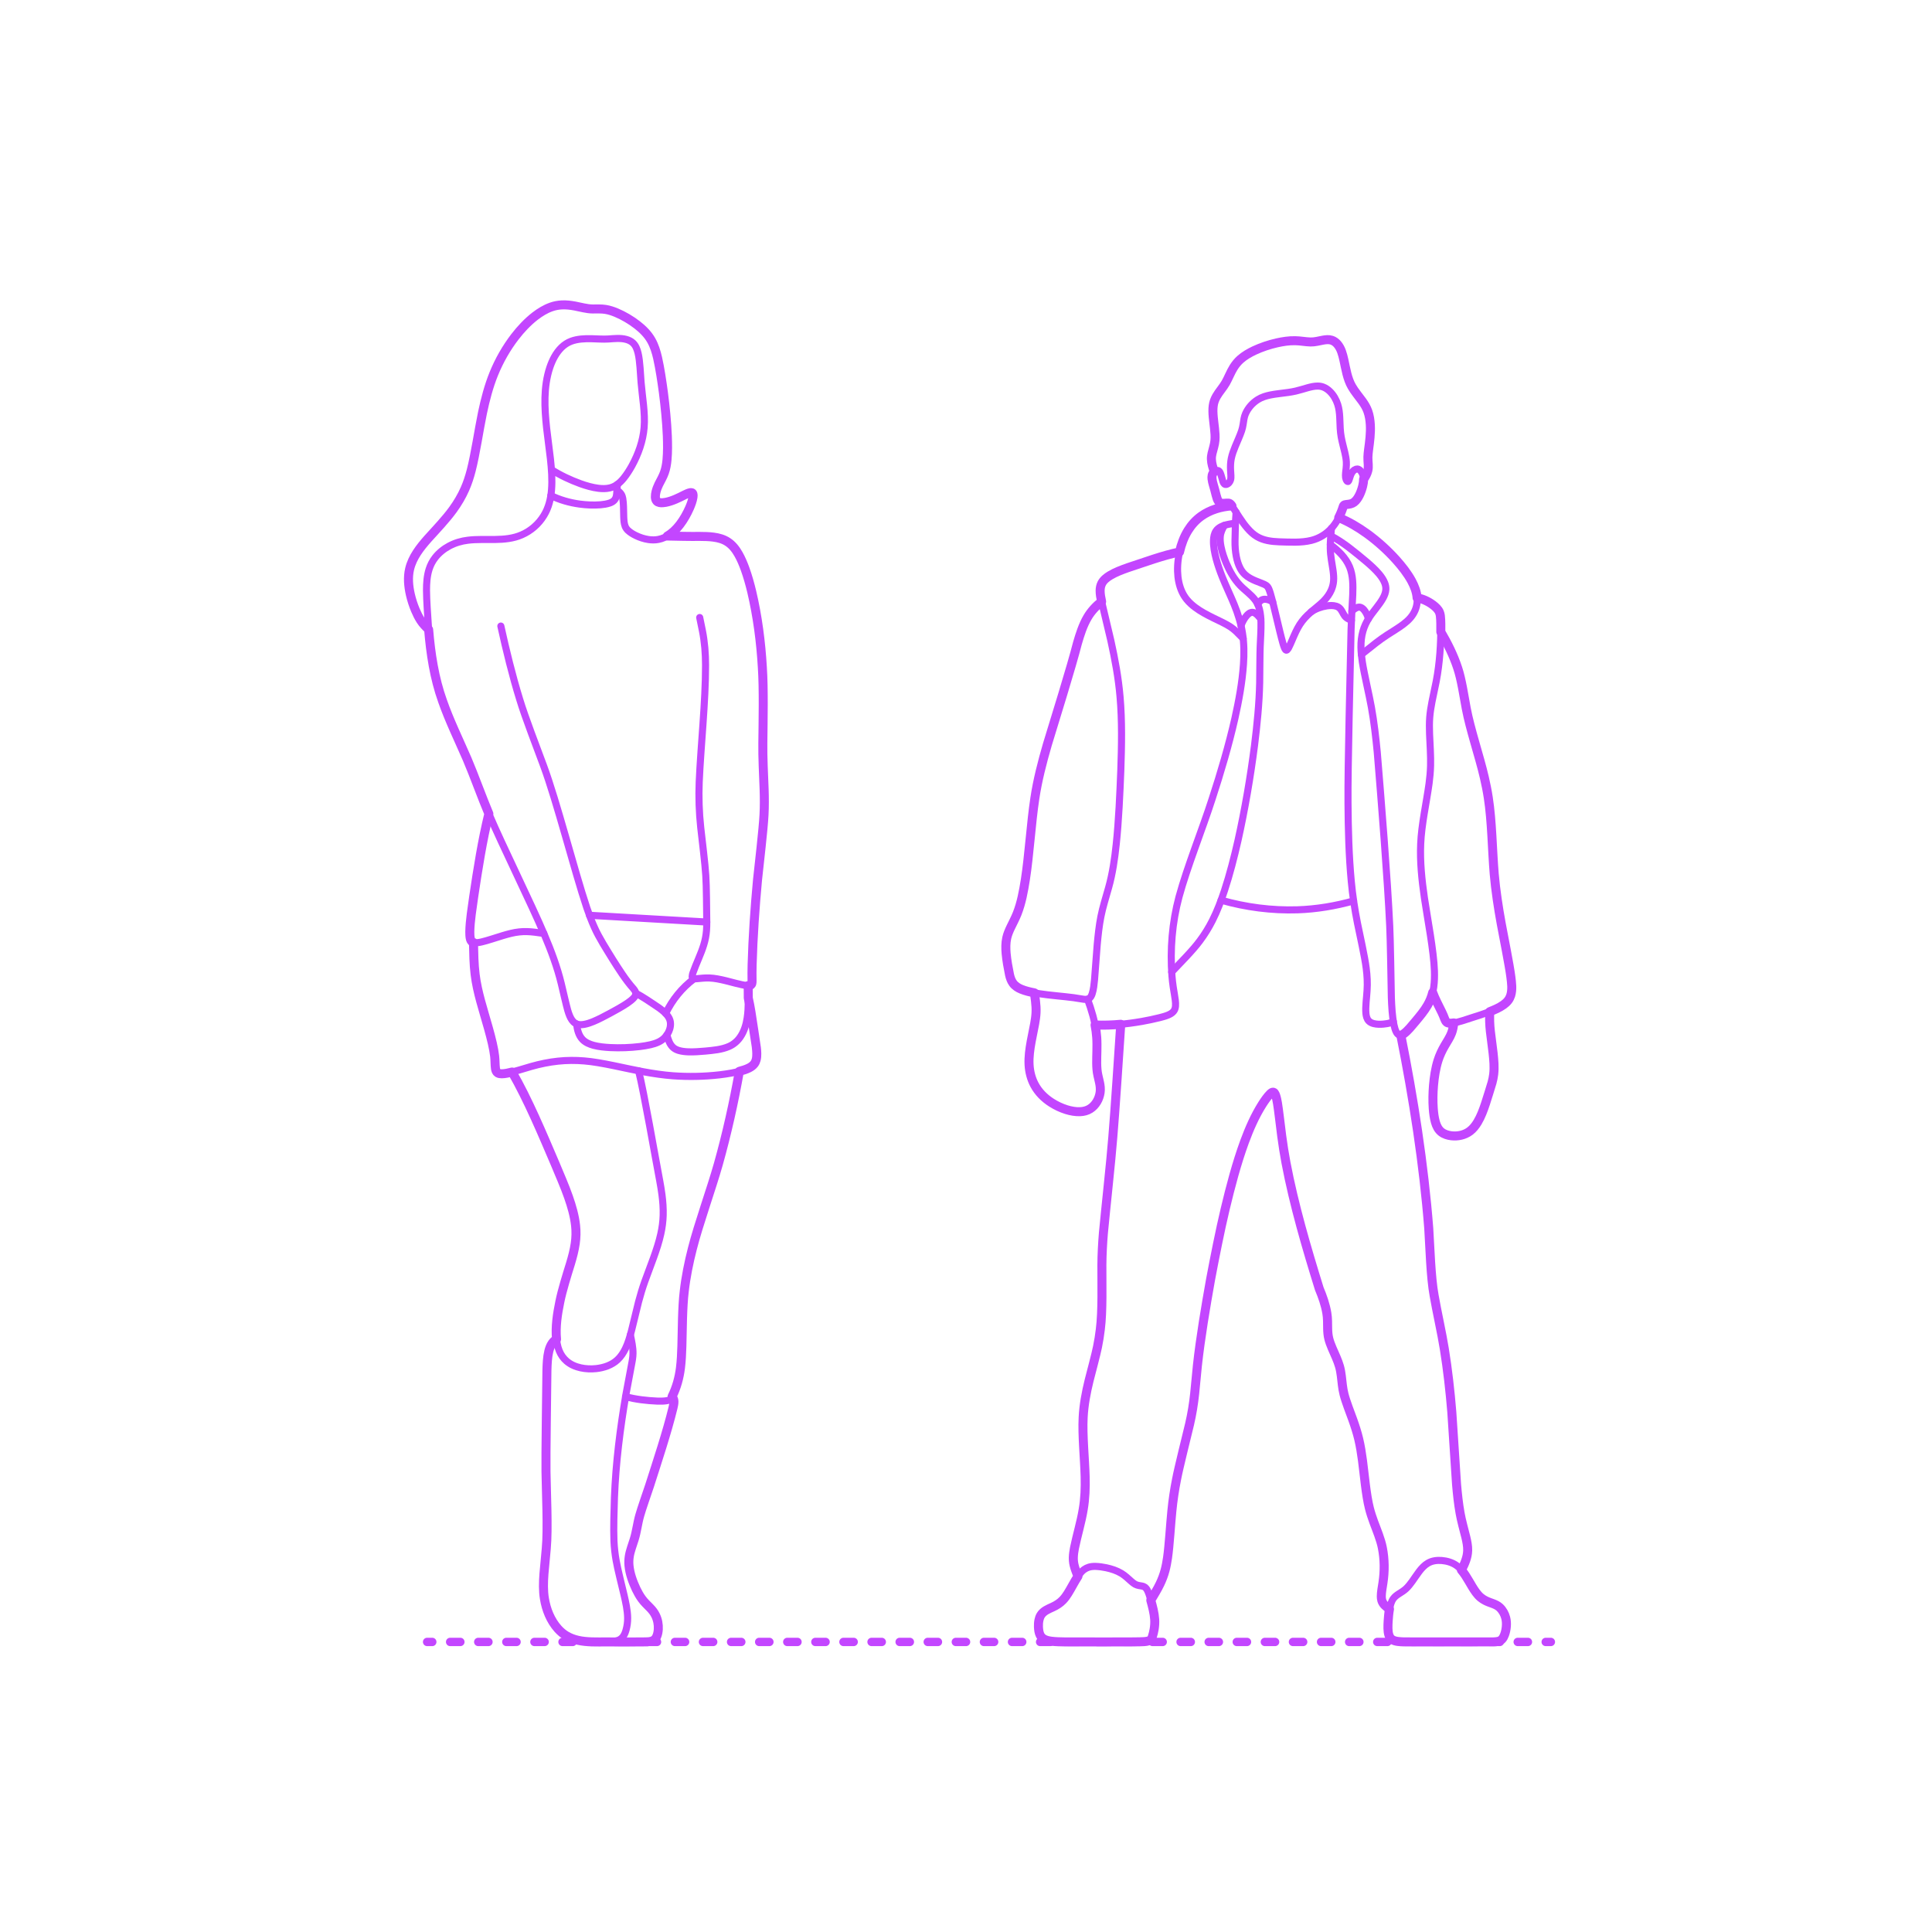 <?xml version="1.0" encoding="utf-8"?>
<!-- Generator: Adobe Illustrator 28.0.0, SVG Export Plug-In . SVG Version: 6.00 Build 0)  -->
<!DOCTYPE svg PUBLIC "-//W3C//DTD SVG 1.1//EN" "http://www.w3.org/Graphics/SVG/1.1/DTD/svg11.dtd">
<svg version="1.1" xmlns:x="http://ns.adobe.com/Extensibility/1.0/" xmlns:i="http://ns.adobe.com/AdobeIllustrator/10.0/" xmlns:graph="http://ns.adobe.com/Graphs/1.0/"
	 xmlns="http://www.w3.org/2000/svg" xmlns:xlink="http://www.w3.org/1999/xlink" x="0px" y="0px" width="750px" height="750px"
	 viewBox="0 0 750 750" enable-background="new 0 0 750 750" xml:space="preserve">
<g id="FILL-BACKGROUND">
	<rect fill="#FFFFFF" width="750" height="750"/>
</g>
<g id="_x32_D_x24_AG-DIAGRAM">
	<g id="POLYLINE_00000132804862163051755910000000495091157169043073_">
		<g>
			<g>
				
					<line fill="none" stroke="#C346FF" stroke-width="3.25" stroke-linecap="round" stroke-linejoin="round" x1="165.805" y1="637.398" x2="167.805" y2="637.398"/>
				
					<line fill="none" stroke="#C346FF" stroke-width="3.25" stroke-linecap="round" stroke-linejoin="round" stroke-dasharray="3.966,6.94" x1="174.745" y1="637.398" x2="596.571" y2="637.398"/>
				
					<line fill="none" stroke="#C346FF" stroke-width="3.25" stroke-linecap="round" stroke-linejoin="round" x1="600.041" y1="637.398" x2="602.041" y2="637.398"/>
			</g>
		</g>
	</g>
</g>
<g id="_x32_D_x24_AG-DETAILS">
	<g>
	</g>
</g>
<g id="_x32_D_x24_AG-PEOPLE">
	<g id="POLYLINE_00000000200129069854698070000000760894558321303446_">
		
			<path fill="none" stroke="#C346FF" stroke-width="2.75" stroke-linecap="round" stroke-linejoin="round" stroke-miterlimit="10" d="
			M194.43,243.038c2.065,9.415,4.476,19.286,7.324,28.492c2.08,6.911,6.683,18.731,9.219,25.623
			c5.24,14.091,12.009,40.9,16.827,55.256c0.855,2.512,1.84,5.148,2.935,7.565c1.779,4.055,4.793,8.702,7.122,12.499
			c2.423,3.815,4.924,7.829,7.931,11.216c1.193,1.423,1.525,2.298,0.156,3.774c-0.674,0.718-1.484,1.32-2.289,1.882
			c-2.133,1.464-4.662,2.817-6.939,4.056c-2.029,1.083-4.253,2.279-6.374,3.153c-1.163,0.475-2.372,0.905-3.614,1.118
			c-1.135,0.191-2.388,0.2-3.398-0.423c-1.042-0.641-1.687-1.746-2.165-2.841c-0.312-0.72-0.564-1.492-0.784-2.245
			c-0.447-1.464-2.098-8.687-2.494-10.3c-1.557-6.463-3.962-12.852-6.553-18.971c-5.012-11.888-16.32-34.673-21.371-46.583
			c-2.662-6.21-5.944-15.431-8.61-21.647c-4.532-10.419-9.898-21.019-12.333-32.173c-1.443-6.373-2.223-13.024-2.727-19.534
			c-0.269-4.147-0.706-9.744-0.727-13.887c0.005-2.708,0.182-5.471,1.001-8.068c0.513-1.641,1.321-3.198,2.384-4.551
			c1.457-1.866,3.349-3.379,5.432-4.493c2.238-1.2,4.719-1.938,7.237-2.24c6.911-0.86,14.396,0.798,20.956-2.111
			c3.525-1.541,6.556-4.192,8.55-7.483c1.839-2.978,2.696-6.452,2.971-9.916c0.328-3.991,0.01-8.067-0.418-12.041L212.2,166.21
			c-0.836-7.814-1.279-15.979,1.236-23.542c0.974-2.876,2.385-5.696,4.586-7.83c1.066-1.031,2.333-1.865,3.727-2.379
			c2.46-0.909,5.137-1.015,7.734-0.974c1.987,0.041,4.735,0.249,6.711,0.108c2.249-0.152,4.645-0.432,6.85,0.149
			c0.977,0.255,1.927,0.695,2.67,1.389c1.099,1.024,1.624,2.498,1.98,3.922c0.789,3.284,0.883,7.968,1.173,11.356
			c0.462,5.616,1.658,11.946,1.181,17.576c-0.423,5.205-2.234,10.24-4.72,14.804c-0.966,1.737-2.051,3.454-3.314,4.992
			c-0.729,0.878-1.544,1.702-2.484,2.355c-0.845,0.59-1.8,1.031-2.803,1.274c-1.448,0.352-2.966,0.317-4.437,0.141
			c-2.381-0.299-4.721-0.985-6.977-1.789c-3.913-1.426-7.741-3.218-11.256-5.458"/>
	</g>
	<g id="POLYLINE_00000159429806000439383620000006418536696282830010_">
		
			<path fill="none" stroke="#C346FF" stroke-width="2.75" stroke-linecap="round" stroke-linejoin="round" stroke-miterlimit="10" d="
			M213.84,192.373c3.506,1.704,7.315,2.784,11.172,3.31c2.681,0.356,5.42,0.491,8.118,0.27c1.207-0.111,2.434-0.285,3.581-0.686
			c0.617-0.219,1.222-0.525,1.681-1.001c0.434-0.44,0.708-1.016,0.852-1.613c0.081-0.324,0.127-0.664,0.158-0.996
			c0.079-1.136,0.149-2.486,0.269-3.62"/>
	</g>
	<g id="POLYLINE_00000042734478634482673350000015432750219686676373_">
		
			<path fill="none" stroke="#C346FF" stroke-width="2.75" stroke-linecap="round" stroke-linejoin="round" stroke-miterlimit="10" d="
			M239.495,190.193c0.599,0.537,1.312,1.025,1.716,1.738c0.293,0.494,0.447,1.058,0.552,1.619c0.182,0.991,0.235,2.045,0.275,3.052
			l0.093,4.037c0.06,1.224,0.098,2.504,0.549,3.657c0.233,0.593,0.607,1.127,1.065,1.569c0.895,0.854,1.98,1.489,3.084,2.034
			c1.532,0.74,3.171,1.28,4.854,1.541c1.293,0.199,2.627,0.215,3.913-0.039c1.579-0.304,3.075-0.992,4.391-1.908
			c1.752-1.22,3.216-2.823,4.453-4.553c1.374-1.94,2.53-4.068,3.45-6.259c0.494-1.221,0.966-2.489,1.138-3.801
			c0.04-0.368,0.063-0.752-0.042-1.112l-0.007-0.021l-0.007-0.02l-0.007-0.02l-0.007-0.019l-0.008-0.019l-0.008-0.019l-0.008-0.018
			l-0.008-0.018l-0.009-0.017l-0.009-0.017l-0.009-0.017l-0.01-0.016l-0.01-0.016l-0.01-0.015l-0.01-0.015l-0.011-0.014
			l-0.011-0.014l-0.011-0.014l-0.008-0.01l-0.009-0.009l-0.009-0.009l-0.009-0.009l-0.009-0.009l-0.009-0.008l-0.009-0.008
			l-0.01-0.008l-0.01-0.008l-0.01-0.008l-0.01-0.007l-0.01-0.007l-0.01-0.007l-0.01-0.007l-0.011-0.007l-0.011-0.006l-0.011-0.006
			l-0.011-0.006l-0.011-0.006l-0.011-0.006l-0.011-0.005l-0.012-0.005l-0.012-0.005l-0.012-0.005l-0.012-0.005l-0.012-0.004
			l-0.012-0.004c-0.178-0.058-0.368-0.05-0.551-0.024c-0.755,0.128-1.471,0.504-2.161,0.826c-2.341,1.18-4.821,2.432-7.408,2.929
			c-0.781,0.143-1.596,0.238-2.383,0.085c-0.407-0.082-0.814-0.253-1.097-0.565c-0.393-0.435-0.509-1.041-0.53-1.61
			c-0.019-0.67,0.091-1.342,0.248-1.992c0.248-1.009,0.63-1.996,1.088-2.927c0.717-1.429,1.677-3.056,2.186-4.569
			c0.561-1.576,0.841-3.253,0.998-4.915c0.282-3.055,0.238-6.239,0.124-9.304c-0.233-5.511-0.818-11.367-1.527-16.837
			c-0.605-4.416-1.281-9.128-2.258-13.473c-0.547-2.347-1.261-4.706-2.467-6.806c-1.345-2.377-3.329-4.331-5.474-5.992
			c-2.483-1.908-5.225-3.538-8.114-4.75c-1.339-0.551-2.732-1.022-4.167-1.244c-1.565-0.266-3.391-0.141-4.974-0.167
			c-2.263-0.008-4.707-0.741-6.922-1.149c-1.665-0.312-3.38-0.516-5.076-0.428c-1.387,0.068-2.774,0.331-4.084,0.794
			c-2.273,0.799-4.356,2.086-6.26,3.547c-2.962,2.294-5.554,5.076-7.84,8.036c-3.352,4.367-6.105,9.217-8.183,14.312
			c-1.985,4.88-3.336,10.075-4.415,15.225c-1.374,6.569-2.718,15.936-4.391,22.414c-0.624,2.402-1.4,4.808-2.403,7.08
			c-1.239,2.829-2.838,5.529-4.652,8.027c-2.705,3.757-6.62,7.852-9.731,11.295c-3.029,3.426-6.001,7.204-7.091,11.735
			c-0.791,3.279-0.46,6.726,0.276,9.984c0.472,2.049,1.141,4.1,1.956,6.039c0.571,1.341,1.223,2.691,2.013,3.917
			c0.842,1.344,1.996,2.501,3.125,3.606"/>
	</g>
	<g id="POLYLINE_00000050653826408856812080000016088044343132698254_">
		
			<path fill="none" stroke="#C346FF" stroke-width="2.75" stroke-linecap="round" stroke-linejoin="round" stroke-miterlimit="10" d="
			M223.838,397.506c0.234,2.169,0.783,4.471,2.353,6.076c1.154,1.162,2.72,1.804,4.278,2.223c2.084,0.547,4.269,0.746,6.415,0.866
			c3.831,0.187,7.759,0.046,11.567-0.416c1.358-0.171,2.758-0.391,4.092-0.7c1.076-0.253,2.154-0.58,3.148-1.068
			c0.828-0.405,1.604-0.936,2.254-1.591c0.934-0.943,1.64-2.117,2.034-3.384c0.269-0.873,0.384-1.806,0.256-2.714
			c-0.092-0.678-0.337-1.332-0.689-1.918c-0.909-1.494-2.315-2.608-3.713-3.622c-0.663-0.488-4.259-2.839-5.016-3.342
			c-1.272-0.825-2.626-1.653-3.989-2.318"/>
	</g>
	<g id="POLYLINE_00000055689397153508283450000001234313502406825146_">
		
			<path fill="none" stroke="#C346FF" stroke-width="2.75" stroke-linecap="round" stroke-linejoin="round" stroke-miterlimit="10" d="
			M271.623,239.718l1.059,5.183c0.863,4.363,1.216,8.875,1.213,13.319c0.017,14.27-1.83,31.069-2.465,45.358
			c-0.245,5.83-0.038,11.834,0.588,17.639c0.516,4.721,1.697,14.081,1.966,18.663c0.292,3.963,0.316,14.105,0.381,18.214
			c0.001,1.021-0.021,2.112-0.104,3.126c-0.146,1.914-0.518,3.833-1.094,5.664c-1.05,3.463-2.988,7.354-4.168,10.778
			c-0.138,0.452-0.282,0.92-0.296,1.396c-0.002,0.176,0.018,0.358,0.105,0.514c0.074,0.134,0.201,0.233,0.343,0.287
			c0.361,0.132,0.768,0.104,1.146,0.087c1.634-0.141,3.414-0.369,5.053-0.294c2.135,0.074,4.282,0.551,6.354,1.045
			c2.323,0.551,5.863,1.634,8.186,1.881c0.409,0.032,0.833,0.052,1.234-0.054c0.216-0.059,0.421-0.177,0.552-0.361
			c0.19-0.265,0.235-0.602,0.257-0.92c0.012-0.19,0.013-0.396,0.012-0.586c-0.05-1.894-0.018-4.264,0.027-6.164
			c0.288-10.628,1.102-22.324,2.095-32.92c0.609-5.893,2.26-19.71,2.523-25.333c0.175-3.166,0.146-6.612,0.042-9.788
			c-0.209-5.141-0.58-12.932-0.498-17.959c0.095-8.603,0.373-20.982-0.192-29.426c-0.574-9.849-1.86-19.796-4.128-29.403
			c-0.71-2.951-1.551-5.963-2.581-8.819c-0.706-1.934-1.518-3.883-2.532-5.677c-1.048-1.863-2.391-3.625-4.203-4.799
			c-1.643-1.089-3.592-1.613-5.53-1.863c-1.744-0.236-3.592-0.269-5.353-0.277c-3.425,0.058-9.09-0.065-12.551-0.151"/>
	</g>
	<g id="POLYLINE_00000054258353494897878930000007406432021383775163_">
		
			<line fill="none" stroke="#C346FF" stroke-width="2.75" stroke-linecap="round" stroke-linejoin="round" stroke-miterlimit="10" x1="228.828" y1="355.31" x2="274.365" y2="357.929"/>
	</g>
	<g id="POLYLINE_00000004521839023818196780000015489585337652842685_">
		
			<path fill="none" stroke="#C346FF" stroke-width="2.75" stroke-linecap="round" stroke-linejoin="round" stroke-miterlimit="10" d="
			M269.477,379.939c-4.732,3.481-8.509,8.202-11.067,13.479"/>
	</g>
	<g id="POLYLINE_00000047053917239073160400000015534641739644383880_">
		
			<path fill="none" stroke="#C346FF" stroke-width="2.75" stroke-linecap="round" stroke-linejoin="round" stroke-miterlimit="10" d="
			M258.878,401.771c0.522,1.809,1.094,3.795,2.624,5.019c0.588,0.473,1.291,0.785,2.01,1.002c1.187,0.353,2.441,0.477,3.675,0.527
			c2.171,0.081,4.49-0.108,6.657-0.294c3.065-0.297,6.272-0.548,9.126-1.788c1.763-0.76,3.263-2.028,4.354-3.603
			c1.542-2.204,2.338-4.847,2.73-7.486c0.602-3.9,0.414-8.592,0.399-12.543"/>
	</g>
	<g id="POLYLINE_00000001639744897174036680000000558985017808261277_">
		
			<path fill="none" stroke="#C346FF" stroke-width="2.75" stroke-linecap="round" stroke-linejoin="round" stroke-miterlimit="10" d="
			M211.106,362.363l-3.485-0.478c-2.018-0.252-4.087-0.342-6.111-0.112c-2.131,0.228-4.262,0.81-6.312,1.422
			c-1.981,0.587-6.28,2.04-8.236,2.465c-0.598,0.135-1.218,0.256-1.83,0.306c-0.464,0.034-0.946,0.04-1.392-0.109
			c-0.376-0.122-0.691-0.386-0.879-0.734c-0.183-0.329-0.274-0.702-0.337-1.071c-0.126-0.775-0.146-1.579-0.142-2.363
			c0.086-4.383,0.939-9.399,1.54-13.76c1.567-10.524,3.332-21.721,5.86-32.042"/>
	</g>
	<g id="POLYLINE_00000087403723138273307930000002568178737154749845_">
		
			<path fill="none" stroke="#C346FF" stroke-width="2.75" stroke-linecap="round" stroke-linejoin="round" stroke-miterlimit="10" d="
			M183.812,365.88c0.091,3.968,0.137,8.488,0.643,12.404c0.413,3.457,1.224,6.963,2.138,10.323
			c1.556,5.823,4.782,15.475,5.433,21.367c0.131,1.178,0.157,2.668,0.222,3.858c0.024,0.37,0.057,0.76,0.124,1.125
			c0.06,0.325,0.147,0.651,0.305,0.943c0.136,0.254,0.337,0.476,0.587,0.622c0.465,0.269,1.021,0.314,1.547,0.315
			c0.707-0.006,1.421-0.117,2.114-0.25c2.522-0.489,6.809-1.886,9.321-2.596c3.387-0.958,6.884-1.69,10.386-2.054
			c3.36-0.354,6.794-0.376,10.16-0.093c6.629,0.513,16.356,2.994,22.954,4.202c3.771,0.697,7.735,1.295,11.555,1.572
			c5.984,0.429,12.062,0.303,18.024-0.374c3.136-0.379,6.33-0.88,9.348-1.833c1.511-0.506,3.126-1.126,4.126-2.429
			c0.722-0.94,0.945-2.153,0.986-3.313c0.035-0.944-0.04-1.912-0.143-2.85c-0.037-0.57-1.978-13.099-2.129-14.066
			c-0.283-1.697-0.641-3.66-1.024-5.329"/>
	</g>
	<g id="POLYLINE_00000070098691551942700480000008108703044169604224_">
		
			<path fill="none" stroke="#C346FF" stroke-width="2.75" stroke-linecap="round" stroke-linejoin="round" stroke-miterlimit="10" d="
			M198.803,416.152c7.743,13.649,14.238,29.821,20.317,44.305c1.553,3.961,3.027,8.062,3.858,12.239
			c0.363,1.84,0.603,3.731,0.63,5.607c0.025,1.676-0.12,3.368-0.386,5.022c-0.742,4.718-2.888,10.604-4.19,15.222
			c-1.122,3.977-2.09,8.114-2.651,12.207c-0.358,2.668-0.575,5.412-0.416,8.103c0.118,1.886,0.419,3.796,1.146,5.551
			c0.625,1.517,1.586,2.906,2.834,3.976c1.552,1.344,3.497,2.174,5.492,2.606c1.966,0.426,4.01,0.511,6.008,0.298
			c3-0.332,6.05-1.345,8.286-3.441c1.288-1.206,2.271-2.712,3.036-4.293c1.053-2.178,1.745-4.556,2.355-6.891l2.747-11.232
			c0.688-2.631,1.523-5.394,2.436-7.958c2.054-5.763,4.915-12.522,6.212-18.48c0.528-2.36,0.858-4.789,0.922-7.207
			c0.08-2.648-0.122-5.355-0.463-7.981c-0.222-1.727-0.565-3.735-0.879-5.453c-1.774-9.252-5.994-33.821-8.192-42.659"/>
	</g>
	<g id="POLYLINE_00000163783226625253488450000000328372967584751262_">
		
			<path fill="none" stroke="#C346FF" stroke-width="2.75" stroke-linecap="round" stroke-linejoin="round" stroke-miterlimit="10" d="
			M216.048,519.887c-0.659,0.38-1.226,0.911-1.665,1.531c-0.659,0.927-1.055,2.016-1.326,3.113
			c-0.574,2.388-0.659,4.935-0.732,7.383c-0.054,6.206-0.476,33.686-0.363,39.322c0.106,7.953,0.835,22.222,0.102,29.985
			c-0.4,5.404-1.506,12.468-0.915,17.823c0.326,3.17,1.199,6.305,2.66,9.142c1.355,2.613,3.242,5.034,5.747,6.628
			c2.16,1.374,4.694,2.051,7.218,2.346c2.658,0.321,5.671,0.224,8.355,0.225c1.141-0.025,2.328-0.055,3.455-0.246
			c0.679-0.117,1.361-0.299,1.966-0.636c0.477-0.265,0.898-0.631,1.236-1.059c0.635-0.802,1-1.784,1.268-2.762
			c0.407-1.488,0.622-3.04,0.597-4.584c-0.035-3.026-0.749-6.106-1.426-9.047c-0.706-2.988-2.534-10.235-3.025-13.177
			c-0.449-2.483-0.744-5.11-0.859-7.631c-0.203-5.157,0.032-11.66,0.184-16.831c0.502-13.339,2.224-27.048,4.487-40.205
			l2.328-12.427c0.035-0.21,0.127-0.718,0.157-0.919c0,0,0.044-0.291,0.044-0.291c0.101-0.685,0.174-1.398,0.187-2.091
			c0.038-2.443-0.523-4.908-1.018-7.289"/>
	</g>
	<g id="POLYLINE_00000166656562858450131430000005419999091749538210_">
		
			<path fill="none" stroke="#C346FF" stroke-width="2.75" stroke-linecap="round" stroke-linejoin="round" stroke-miterlimit="10" d="
			M232.46,637.398c1.122-0.048,19.089,0.121,19.7-0.118c0.607-0.092,1.219-0.269,1.722-0.632c0.529-0.375,0.886-0.943,1.129-1.535
			c0.399-0.985,0.545-2.058,0.565-3.116c0.026-1.658-0.316-3.328-1.036-4.824c-0.53-1.126-1.296-2.129-2.168-3.012
			c-1.06-1.074-2.345-2.297-3.215-3.518c-0.847-1.16-1.554-2.436-2.178-3.728c-1.349-2.876-2.491-5.994-2.799-9.172
			c-0.109-1.208-0.075-2.442,0.125-3.639c0.289-1.915,1.302-4.616,1.889-6.477c0.959-3.022,1.287-6.324,2.17-9.367
			c0.538-2.036,3.095-9.366,3.802-11.509c3.016-9.423,6.768-20.702,9.104-30.271c0.178-0.82,0.392-1.673,0.356-2.518
			c-0.027-0.686-0.31-1.302-0.703-1.854"/>
	</g>
	<g id="POLYLINE_00000067933774575215367840000012137844246776753080_">
		
			<path fill="none" stroke="#C346FF" stroke-width="2.75" stroke-linecap="round" stroke-linejoin="round" stroke-miterlimit="10" d="
			M242.841,542.184c4.005,1.069,8.193,1.548,12.328,1.723c1.217,0.028,2.468,0.048,3.671-0.158c0.566-0.101,1.163-0.283,1.539-0.745
			c0.112-0.131,0.208-0.279,0.294-0.427c0.357-0.639,0.685-1.375,0.978-2.047c1.079-2.543,1.837-5.237,2.285-7.963
			c0.965-5.91,0.82-15.348,1.029-21.407c0.162-5.816,0.713-11.739,1.807-17.455c2.15-12.117,7.586-26.81,11.166-38.624
			c3.756-12.713,6.766-26.144,9.086-39.194"/>
	</g>
	<g id="POLYLINE_00000125563708111744026360000012511939390025299097_">
		
			<path fill="none" stroke="#C346FF" stroke-width="2.75" stroke-linecap="round" stroke-linejoin="round" stroke-miterlimit="10" d="
			M446.745,621.216c1.142-1.935,2.632-4.335,3.575-6.344c0.808-1.68,1.48-3.46,1.961-5.261c0.423-1.575,0.725-3.251,0.961-4.866
			c0.669-4.486,1.213-13.632,1.685-18.197c0.392-4.042,1.021-8.297,1.823-12.278c0.824-4.409,3.964-16.858,5.039-21.37
			c0.9-3.869,1.579-7.952,1.988-11.904l1.065-10.937c1.158-10.609,3.231-22.882,5.122-33.437c1.59-8.441,3.67-18.962,5.647-27.249
			c2.081-8.71,4.46-17.795,7.54-26.194c1.849-5.008,4.029-10.004,6.887-14.523c0.931-1.435,1.909-2.895,3.128-4.103
			c0.254-0.232,0.532-0.474,0.876-0.553c0.161-0.035,0.335-0.009,0.474,0.082l0.019,0.012l0.019,0.013l0.018,0.014l0.018,0.015
			l0.018,0.015l0.018,0.016l0.018,0.017l0.018,0.018l0.018,0.018l0.018,0.019l0.018,0.02l0.018,0.02l0.017,0.021l0.017,0.022
			l0.017,0.023c0.194,0.262,0.322,0.57,0.434,0.875c0.35,0.996,0.541,2.083,0.723,3.122c0.318,1.708,1.378,10.724,1.628,12.622
			c0.426,3.305,1.046,7.107,1.656,10.394c3.098,16.356,7.987,33.013,12.923,48.909c1.277,3.05,2.397,6.23,2.941,9.499
			c0.334,1.845,0.293,4.195,0.314,6.079c0.028,1.287,0.136,2.594,0.452,3.845c0.545,2.229,1.952,5.105,2.858,7.233
			c0.491,1.157,0.973,2.374,1.309,3.585c0.331,1.187,0.538,2.439,0.69,3.661c0.256,2.175,0.489,4.95,1.04,7.047
			c0.673,2.768,2.447,7.216,3.424,9.942c0.866,2.418,1.695,4.981,2.288,7.478c0.643,2.69,1.096,5.601,1.464,8.345
			c0.691,5.275,1.388,13.479,2.689,18.536c0.45,1.785,1.059,3.621,1.696,5.35c1.13,3.033,2.707,6.792,3.314,9.945
			c0.904,4.493,0.925,9.16,0.235,13.685c-0.233,1.581-0.643,3.615-0.638,5.204c0.004,0.526,0.052,1.061,0.196,1.568
			c0.422,1.515,1.747,2.517,2.986,3.369"/>
	</g>
	<g id="POLYLINE_00000055679768587106222290000005894052168542628518_">
		
			<path fill="none" stroke="#C346FF" stroke-width="2.75" stroke-linecap="round" stroke-linejoin="round" stroke-miterlimit="10" d="
			M479.602,203.082l-1.581,0.241c-1.376,0.235-2.782,0.509-4.033,1.15c-0.772,0.393-1.478,0.95-1.955,1.68
			c-0.671,1.03-0.892,2.279-0.954,3.488c-0.098,2.497,0.423,4.997,1.054,7.401c0.646,2.394,1.49,4.788,2.412,7.089
			c1.11,2.822,3.44,7.765,4.591,10.609c1.434,3.513,2.586,7.188,3.176,10.941c0.656,4.02,0.676,8.163,0.401,12.22
			c-0.491,7.049-1.81,14.188-3.348,21.08c-2.349,10.356-5.523,21.096-8.828,31.188c-3.75,11.692-9.645,26.222-12.856,38.034
			c-2.659,9.953-3.507,20.395-2.728,30.659c0.116,1.412,0.286,2.946,0.497,4.348c0.193,1.27,0.642,3.784,0.798,5.086
			c0.086,0.742,0.145,1.523,0.08,2.27c-0.06,0.737-0.279,1.481-0.76,2.055c-0.561,0.679-1.364,1.108-2.166,1.44
			c-0.991,0.413-2.058,0.686-3.092,0.959c-2.271,0.579-4.776,1.088-7.085,1.503c-5.951,1.028-12.071,1.656-18.113,1.386"/>
	</g>
	<g id="POLYLINE_00000098917839643630520460000005857039389833840811_">
		
			<path fill="none" stroke="#C346FF" stroke-width="2.75" stroke-linecap="round" stroke-linejoin="round" stroke-miterlimit="10" d="
			M401.562,385.422l0.428,3.232c0.179,1.482,0.274,3.002,0.201,4.494c-0.064,1.423-0.284,2.875-0.535,4.276l-1.338,6.823
			c-0.539,2.975-0.992,6.032-0.83,9.061c0.145,2.723,0.824,5.441,2.123,7.847c1.504,2.821,3.841,5.142,6.522,6.857
			c1.832,1.177,3.829,2.124,5.91,2.768c1.693,0.516,3.472,0.846,5.246,0.776c1.36-0.052,2.732-0.383,3.887-1.12
			c2.168-1.369,3.518-3.811,3.892-6.313c0.201-1.334,0.035-2.696-0.251-4.006l-0.61-2.662c-0.677-2.968-0.435-6.46-0.384-9.496
			c0.051-2.348,0.046-4.826-0.253-7.153c-0.542-4.421-1.854-8.75-3.384-12.92"/>
	</g>
	<g id="POLYLINE_00000061464900129118171230000013741875296819175818_">
		
			<path fill="none" stroke="#C346FF" stroke-width="2.75" stroke-linecap="round" stroke-linejoin="round" stroke-miterlimit="10" d="
			M457.901,214.269c-6.566,1.354-13.639,4.003-20.019,6.084c-2.304,0.816-4.665,1.693-6.781,2.927
			c-1.061,0.631-2.097,1.368-2.862,2.35c-0.472,0.607-0.808,1.32-0.983,2.068c-0.215,0.908-0.214,1.858-0.127,2.783
			c0.073,0.769,0.213,1.567,0.367,2.324c0,0,0.074,0.356,0.074,0.356l0.162,0.732l3.499,14.785
			c1.582,7.132,2.96,14.554,3.573,21.834c0.82,9.313,0.615,19.087,0.297,28.43c-0.353,9.06-0.821,19.839-1.782,28.803
			c-0.594,5.613-1.42,11.387-2.957,16.824c-0.958,3.402-2.331,7.804-2.994,11.238c-0.699,3.526-1.107,7.377-1.435,10.963
			l-1.042,13.616c-0.185,1.79-0.351,3.652-0.905,5.372c-0.274,0.793-0.666,1.684-1.489,2.028c-0.528,0.217-1.116,0.193-1.674,0.14
			c-1.198-0.134-2.837-0.48-4.035-0.628c-3.574-0.476-9.675-0.957-13.209-1.53c-1.86-0.294-3.774-0.649-5.576-1.201
			c-0.979-0.306-1.962-0.671-2.846-1.197c-0.681-0.405-1.302-0.922-1.79-1.549c-0.511-0.651-0.871-1.412-1.127-2.196
			c-0.214-0.649-0.367-1.34-0.502-2.01c-0.23-1.179-0.519-2.828-0.715-4.016c-0.383-2.464-0.684-4.999-0.491-7.493
			c0.116-1.685,0.583-3.333,1.263-4.874c0.981-2.204,2.391-4.739,3.239-6.995c0.887-2.304,1.503-4.763,2.015-7.175
			c2.27-10.952,2.892-24.543,4.457-35.633c1.024-7.506,2.964-15.159,5.092-22.43c2.852-9.338,9.341-30.179,11.675-39.329
			c0.48-1.657,1.042-3.497,1.641-5.108c0.622-1.675,1.352-3.348,2.261-4.887c1.388-2.387,3.31-4.441,5.476-6.142"/>
	</g>
	<g id="POLYLINE_00000051342597604791503550000009342202068670665865_">
		
			<path fill="none" stroke="#C346FF" stroke-width="2.75" stroke-linecap="round" stroke-linejoin="round" stroke-miterlimit="10" d="
			M418.46,611.929c-0.493-1.387-1.184-2.96-1.496-4.391c-0.224-0.974-0.322-1.98-0.294-2.979c0.035-1.213,0.228-2.446,0.455-3.638
			c0.961-4.74,2.63-10.241,3.389-15.011c0.715-4.14,0.859-8.416,0.75-12.61c-0.17-6.922-1.147-16.194-0.773-23.086
			c0.236-4.825,1.163-9.657,2.315-14.341c0.732-2.898,2.712-10.25,3.262-13.06c0.445-2.163,0.824-4.52,1.079-6.713
			c0.913-7.167,0.579-17.816,0.613-25.12c0.028-3.956,0.259-8.379,0.59-12.329c0.914-9.773,2.895-27.548,3.653-37.263
			c0.799-9.275,2.45-34.186,3.08-43.766"/>
	</g>
	<g id="POLYLINE_00000145035119835970960950000008720171858228580259_">
		
			<path fill="none" stroke="#C346FF" stroke-width="2.75" stroke-linecap="round" stroke-linejoin="round" stroke-miterlimit="10" d="
			M567.336,609.485c1.227-2.355,2.36-4.881,2.427-7.579c0.046-1.736-0.316-3.477-0.715-5.159c-0.643-2.537-1.801-6.79-2.226-9.319
			c-0.654-3.606-1.06-7.511-1.377-11.167l-1.841-28.079c-0.651-8.019-1.622-16.662-2.919-24.6
			c-0.932-5.901-2.941-14.782-3.952-20.691c-1.304-7.054-1.619-18.817-2.084-26.069c-1.94-24.869-5.956-50.523-10.846-74.985"/>
	</g>
	<g id="POLYLINE_00000149382714103706550110000003874762268497341320_">
		
			<path fill="none" stroke="#C346FF" stroke-width="2.75" stroke-linecap="round" stroke-linejoin="round" stroke-miterlimit="10" d="
			M474.04,349.449c9.605,2.751,19.663,4.053,29.652,3.737c7.339-0.239,14.706-1.48,21.774-3.454"/>
	</g>
	<g id="POLYLINE_00000154409515548762621970000018322130704059836298_">
		
			<path fill="none" stroke="#C346FF" stroke-width="2.75" stroke-linecap="round" stroke-linejoin="round" stroke-miterlimit="10" d="
			M564.351,397.098c-0.121,1.334-0.361,2.676-0.84,3.931c-0.526,1.485-1.848,3.492-2.645,4.865
			c-1.069,1.829-1.988,3.777-2.626,5.799c-0.981,3.131-1.462,6.44-1.748,9.703c-0.242,2.96-0.3,5.998-0.091,8.962
			c0.137,1.77,0.35,3.574,0.841,5.285c0.422,1.468,1.133,2.93,2.381,3.865c1.099,0.832,2.469,1.234,3.823,1.4
			c2.485,0.289,5.119-0.268,7.145-1.772c1.24-0.921,2.202-2.171,2.997-3.485c1.348-2.251,2.27-4.763,3.095-7.246
			c0.421-1.36,2.2-6.843,2.528-8.103c0.289-1.064,0.521-2.171,0.651-3.267c0.329-2.741,0.053-5.564-0.238-8.298l-1.045-8.326
			c-0.307-2.538-0.399-5.143-0.24-7.695"/>
	</g>
	<g id="POLYLINE_00000085943228648833168890000014023302021930638472_">
		
			<path fill="none" stroke="#C346FF" stroke-width="2.75" stroke-linecap="round" stroke-linejoin="round" stroke-miterlimit="10" d="
			M556.175,385.283c0.778,2.249,2.516,5.518,3.57,7.685c0.219,0.459,0.467,0.995,0.658,1.463c0.165,0.395,0.423,1.127,0.601,1.514
			c0.098,0.213,0.21,0.425,0.354,0.611c0.171,0.223,0.4,0.403,0.662,0.505c0.407,0.158,0.855,0.172,1.287,0.155
			c1.618-0.104,3.216-0.615,4.763-1.074c4.195-1.431,9.164-2.751,13.153-4.662c1.719-0.86,3.479-1.906,4.538-3.559
			c0.802-1.255,1.077-2.768,1.102-4.238c0.028-1.51-0.172-3.074-0.365-4.571c-0.541-4.371-2.888-15.997-3.713-20.492
			c-0.828-4.529-1.659-9.698-2.205-14.268c-1.235-9.931-1.178-21.794-2.421-31.718c-0.36-2.941-0.87-5.973-1.501-8.868
			c-1.932-9.123-5.72-19.64-7.469-28.796c-0.884-4.67-1.824-11.245-3.334-15.695c-1.598-4.881-3.945-9.544-6.532-13.971"/>
	</g>
	<g id="POLYLINE_00000045596451774027319930000007596061253799825062_">
		
			<path fill="none" stroke="#C346FF" stroke-width="2.75" stroke-linecap="round" stroke-linejoin="round" stroke-miterlimit="10" d="
			M524.788,237.199c0.63-0.53,1.287-1.077,2.068-1.367c0.41-0.151,0.869-0.207,1.291-0.074c0.587,0.187,1.051,0.63,1.438,1.094
			c0.783,0.978,1.328,2.15,1.631,3.364"/>
	</g>
	<g id="POLYLINE_00000026859186954170809960000003692125758092933814_">
		
			<path fill="none" stroke="#C346FF" stroke-width="2.75" stroke-linecap="round" stroke-linejoin="round" stroke-miterlimit="10" d="
			M528.484,254.071l5.695-4.515c1.337-1.027,2.83-2.102,4.238-3.017c1.683-1.085,4.791-2.984,6.336-4.177
			c0.998-0.759,1.967-1.593,2.782-2.55c0.732-0.858,1.349-1.823,1.792-2.861c1.862-4.322,0.293-8.787-2.011-12.594
			c-2.168-3.549-4.947-6.735-7.862-9.687c-3.179-3.182-6.688-6.128-10.41-8.655c-2.934-1.981-6.068-3.753-9.353-5.082"/>
	</g>
	<g id="POLYLINE_00000156562119366138384240000011213097566442769844_">
		
			<path fill="none" stroke="#C346FF" stroke-width="2.75" stroke-linecap="round" stroke-linejoin="round" stroke-miterlimit="10" d="
			M516.612,208.017c4.924,2.533,9.37,6.329,13.621,9.852c1.847,1.573,3.717,3.223,5.26,5.099c0.829,1.018,1.588,2.126,2.062,3.357
			c0.302,0.784,0.475,1.63,0.429,2.472c-0.06,1.161-0.487,2.272-1.029,3.289c-1.454,2.681-3.771,5.086-5.426,7.637
			c-1.063,1.627-1.906,3.408-2.437,5.279c-0.579,2.015-0.796,4.131-0.771,6.224c0.024,1.936,0.251,3.916,0.546,5.828
			c0.703,4.584,2.708,12.922,3.507,17.5c1.02,5.629,1.726,11.766,2.273,17.469c1.506,18.191,4.008,49.318,4.844,67.444
			c0.262,5.096,0.52,22.489,0.627,27.724c0.147,3.544,0.303,7.212,1.02,10.69c0.219,0.979,0.473,1.977,0.957,2.862
			c0.26,0.458,0.617,0.928,1.148,1.075c0.301,0.083,0.621,0.029,0.909-0.079c0.442-0.168,0.836-0.445,1.203-0.738
			c1.197-0.978,2.249-2.258,3.253-3.431c2.268-2.741,4.95-5.718,6.416-8.98c0.793-1.706,1.293-3.548,1.548-5.409
			c0.29-2.068,0.33-4.199,0.265-6.285c-0.235-7.679-2.742-20.566-3.876-28.269c-1.005-6.949-1.771-14.074-1.449-21.1
			c0.299-7.384,2.231-15.989,3.243-23.319c0.309-2.298,0.536-4.694,0.588-7.013c0.11-3.502-0.233-8.694-0.389-12.235
			c-0.079-2.134-0.107-4.393,0.066-6.522c0.157-1.985,0.492-4.041,0.871-5.996l1.639-7.915c1.392-7.212,1.833-14.657,1.797-21.992
			c-0.026-1.081-0.033-2.296-0.163-3.366c-0.084-0.679-0.255-1.358-0.596-1.956c-0.592-1.026-1.52-1.813-2.459-2.513
			c-0.91-0.662-1.895-1.232-2.925-1.687c-0.973-0.427-2.002-0.76-3.058-0.893"/>
	</g>
	<g id="POLYLINE_00000176752432343970387810000012025209876733335732_">
		
			<path fill="none" stroke="#C346FF" stroke-width="2.75" stroke-linecap="round" stroke-linejoin="round" stroke-miterlimit="10" d="
			M509.002,237.513c1.777-1.218,3.891-1.962,6.01-2.305c1.22-0.178,2.501-0.244,3.695,0.116c0.51,0.156,0.986,0.428,1.368,0.801
			c0.865,0.814,1.259,2.062,1.952,3.002c0.44,0.586,1.078,0.982,1.73,1.295l0.86,0.404"/>
	</g>
	<g id="POLYLINE_00000088098925854385105910000006094930580924714112_">
		
			<path fill="none" stroke="#C346FF" stroke-width="2.75" stroke-linecap="round" stroke-linejoin="round" stroke-miterlimit="10" d="
			M516.431,211.403c3.069,2.283,5.97,5.068,7.467,8.655c1.398,3.406,1.359,7.2,1.235,10.821c-0.171,3.094-0.563,10.574-0.648,13.452
			c-0.282,14.418-1.325,53.845-1.19,67.517c0.069,9.936,0.337,20.446,1.272,30.332c0.496,5.342,1.344,10.921,2.398,16.183
			c0.91,4.538,2.853,13.057,3.398,17.532c0.376,2.858,0.525,5.786,0.324,8.664c-0.147,2.777-0.681,6.095-0.441,8.854
			c0.109,1.035,0.362,2.127,1.094,2.907c0.499,0.531,1.188,0.84,1.883,1.025c1.236,0.32,2.539,0.319,3.804,0.21
			c0.912-0.091,1.842-0.225,2.718-0.504c0.376-0.116,0.79-0.341,1.14-0.519"/>
	</g>
	<g id="POLYLINE_00000003095666582920537220000005709030628817803938_">
		
			<path fill="none" stroke="#C346FF" stroke-width="2.75" stroke-linecap="round" stroke-linejoin="round" stroke-miterlimit="10" d="
			M481.769,242.889c0.247-0.763,0.586-1.499,0.982-2.196c0.386-0.673,0.832-1.322,1.367-1.885c0.459-0.472,0.999-0.925,1.657-1.07
			c0.475-0.103,0.969,0.035,1.384,0.271c0.781,0.45,1.383,1.153,1.946,1.844l0.354,0.45"/>
	</g>
	<g id="POLYLINE_00000037687686067112967920000002114678644978777527_">
		
			<path fill="none" stroke="#C346FF" stroke-width="2.75" stroke-linecap="round" stroke-linejoin="round" stroke-miterlimit="10" d="
			M488.234,234.559c0.495-0.789,1.136-1.602,2.077-1.849c0.547-0.141,1.127-0.092,1.673,0.032c0.747,0.176,1.462,0.498,2.088,0.943"
			/>
	</g>
	<g id="POLYLINE_00000021815149010012961870000001043136580911978163_">
		
			<path fill="none" stroke="#C346FF" stroke-width="2.75" stroke-linecap="round" stroke-linejoin="round" stroke-miterlimit="10" d="
			M454.841,377.334c3.257-3.463,8.223-8.393,10.977-12.17c1.835-2.452,3.458-5.093,4.838-7.826
			c1.871-3.694,3.364-7.648,4.667-11.575c2.076-6.315,3.808-13.05,5.276-19.533c2.67-11.948,4.85-24.743,6.407-36.884
			c0.99-7.913,1.838-16.36,2.001-24.328c0.043-2.132,0.084-12.044,0.192-13.916c0.109-2.543,0.379-6.918,0.314-9.395
			c-0.04-1.723-0.166-3.475-0.583-5.151c-0.306-1.253-0.826-2.462-1.587-3.508c-1.557-2.184-4.052-3.837-5.895-5.759
			c-2.366-2.464-4.08-5.494-5.405-8.624c-0.866-2.08-1.611-4.252-2.054-6.464c-0.257-1.329-0.423-2.705-0.275-4.057
			c0.156-1.521,0.84-2.91,1.602-4.213"/>
	</g>
	<g id="POLYLINE_00000072982501510202976620000016603452663497065633_">
		
			<path fill="none" stroke="#C346FF" stroke-width="2.75" stroke-linecap="round" stroke-linejoin="round" stroke-miterlimit="10" d="
			M482.605,247.869c-0.877-0.837-1.934-2.003-2.821-2.825c-0.651-0.606-1.364-1.177-2.103-1.673c-1.856-1.254-4.79-2.543-6.82-3.555
			c-2.354-1.164-4.737-2.418-6.846-3.99c-1.205-0.9-2.347-1.919-3.298-3.087c-0.705-0.864-1.303-1.821-1.784-2.827
			c-1.206-2.52-1.716-5.332-1.796-8.11c-0.085-3.287,0.405-6.591,1.343-9.739c1.289-4.351,3.654-8.509,7.3-11.297
			c3.556-2.738,8.031-4.093,12.472-4.389"/>
	</g>
	<g id="POLYLINE_00000016796865784796783090000005412371936512804250_">
		
			<path fill="none" stroke="#C346FF" stroke-width="2.75" stroke-linecap="round" stroke-linejoin="round" stroke-miterlimit="10" d="
			M479.859,198.881c-0.307,3.351-0.354,7.676-0.426,11.061c-0.033,2.028,0.115,4.082,0.498,6.074
			c0.309,1.591,0.773,3.175,1.536,4.61c0.48,0.901,1.089,1.745,1.844,2.436c1.176,1.075,2.625,1.807,4.083,2.421
			c1.041,0.445,2.411,0.902,3.436,1.377c0.471,0.222,0.931,0.505,1.25,0.924c0.217,0.278,0.379,0.598,0.516,0.922
			c0.23,0.544,0.419,1.164,0.592,1.729c1.456,5.01,3.402,14.265,4.829,19.262c0.175,0.598,0.366,1.243,0.61,1.817
			c0.106,0.241,0.221,0.488,0.396,0.688c0.068,0.075,0.148,0.143,0.245,0.174l0.006,0.002l0.006,0.002l0.006,0.002l0.006,0.002
			l0.006,0.001l0.006,0.001l0.006,0.001l0.006,0.001l0.006,0.001l0.006,0.001l0.006,0.001l0.006,0.001l0.006,0l0.006,0l0.006,0
			l0.006,0l0.006,0l0.006,0l0.006,0l0.006,0l0.006,0l0.006-0.001l0.006-0.001l0.006-0.001l0.006-0.001l0.006-0.001l0.006-0.001
			l0.006-0.001l0.006-0.001c0.041-0.01,0.08-0.026,0.116-0.047l0.013-0.007l0.013-0.008l0.013-0.008l0.013-0.009l0.013-0.009
			l0.013-0.01l0.013-0.01l0.013-0.01l0.013-0.011c0.257-0.232,0.431-0.547,0.599-0.845c0.255-0.47,0.495-1.004,0.712-1.494
			c0.813-1.865,1.811-4.323,2.779-6.08c1.007-1.902,2.348-3.623,3.903-5.109c1.933-1.898,4.527-3.674,6.398-5.637
			c1.108-1.17,2.068-2.502,2.72-3.98c0.497-1.121,0.811-2.329,0.908-3.553c0.219-2.558-0.472-5.621-0.854-8.152
			c-0.243-1.514-0.399-3.087-0.418-4.62c-0.047-2.474,0.217-5.234,0.449-7.704"/>
	</g>
	<g id="POLYLINE_00000131360298585296949600000014622032982207803828_">
		
			<path fill="none" stroke="#C346FF" stroke-width="2.75" stroke-linecap="round" stroke-linejoin="round" stroke-miterlimit="10" d="
			M471.406,183.101c-0.573-1.544-1.08-3.155-1.139-4.813c-0.031-0.764,0.07-1.533,0.244-2.276c0.397-1.639,1.01-3.406,1.139-5.091
			c0.137-1.54-0.018-3.137-0.181-4.672c-0.272-2.729-0.858-6.017-0.5-8.736c0.156-1.273,0.605-2.501,1.242-3.61
			c1.005-1.78,2.607-3.528,3.615-5.307c1.032-1.81,1.932-4.188,3.05-5.948c0.736-1.188,1.635-2.287,2.685-3.212
			c1.601-1.404,3.481-2.475,5.399-3.383c2.759-1.289,5.709-2.259,8.675-2.942c2.345-0.524,4.766-0.906,7.174-0.847
			c1.96,0.019,4.005,0.453,5.963,0.495c0.813,0.015,1.633-0.085,2.431-0.236l2.35-0.471c1.114-0.198,2.295-0.343,3.391,0.013
			c0.834,0.266,1.566,0.794,2.148,1.442c1.533,1.721,2.101,4.049,2.603,6.241c0.76,3.424,1.311,7.277,3.096,10.336
			c1.049,1.861,2.828,3.957,4.078,5.698c0.854,1.197,1.629,2.481,2.12,3.873c0.599,1.676,0.868,3.463,0.968,5.235
			c0.192,3.185-0.257,6.589-0.687,9.749c-0.115,0.899-0.23,1.914-0.251,2.819c-0.028,0.821,0.082,2.061,0.131,2.878
			c0.042,0.787,0.028,1.592-0.164,2.36c-0.302,1.231-0.922,2.367-1.653,3.395"/>
	</g>
	<g id="POLYLINE_00000011716190799953470950000008846820632358337702_">
		
			<path fill="none" stroke="#C346FF" stroke-width="2.75" stroke-linecap="round" stroke-linejoin="round" stroke-miterlimit="10" d="
			M478.251,196.377c1.908,2.868,3.745,6.133,6.024,8.721c1.064,1.222,2.258,2.366,3.66,3.192c2.584,1.56,5.665,1.924,8.626,2.042
			c4.113,0.113,8.476,0.433,12.499-0.558c1.587-0.394,3.116-1.042,4.5-1.914c1.419-0.892,2.695-2.017,3.771-3.302
			c0.997-1.187,1.816-2.529,2.506-3.915c0.623-1.256,1.165-2.588,1.571-3.93c0.049-0.147,0.102-0.296,0.187-0.426
			c0.169-0.268,0.474-0.344,0.767-0.394c0.707-0.107,1.466-0.139,2.15-0.362c0.51-0.156,0.984-0.423,1.382-0.777
			c0.547-0.479,0.986-1.075,1.361-1.696c0.524-0.875,0.933-1.83,1.266-2.794c0.679-2.058,1.265-4.413,0.302-6.474
			c-0.195-0.419-0.445-0.821-0.771-1.151c-0.203-0.204-0.44-0.38-0.711-0.482c-0.309-0.12-0.657-0.115-0.971-0.015
			c-0.811,0.264-1.401,0.966-1.78,1.704c-0.428,0.819-0.636,1.874-1.007,2.715c-0.055,0.11-0.116,0.224-0.212,0.304l-0.005,0.004
			l-0.005,0.004l-0.005,0.004l-0.005,0.004l-0.005,0.004l-0.005,0.003l-0.005,0.003l-0.005,0.003l-0.005,0.003l-0.005,0.003
			l-0.005,0.003l-0.005,0.003l-0.005,0.002l-0.005,0.002l-0.005,0.002l-0.005,0.002l-0.004,0.001l-0.004,0.001l-0.004,0.001
			l-0.004,0.001l-0.004,0.001l-0.004,0.001l-0.004,0.001l-0.004,0.001l-0.004,0.001l-0.004,0.001l-0.004,0.001l-0.004,0l-0.004,0
			l-0.004,0l-0.004,0c-0.152,0.005-0.278-0.121-0.369-0.23c-0.287-0.37-0.433-0.836-0.51-1.293
			c-0.171-1.147,0.106-2.567,0.212-3.719c0.08-0.807,0.124-1.638,0.071-2.447c-0.075-1.198-0.321-2.416-0.589-3.585
			c-0.419-1.792-1.09-4.223-1.406-6.024c-0.198-1.083-0.318-2.218-0.383-3.316l-0.187-4.405c-0.094-1.657-0.28-3.339-0.787-4.926
			c-0.608-1.886-1.628-3.666-3.054-5.053c-0.735-0.708-1.592-1.311-2.55-1.674c-0.691-0.266-1.434-0.384-2.172-0.387
			c-1.335-0.004-2.658,0.316-3.938,0.665c-1.156,0.341-3.412,1.003-4.565,1.271c-0.952,0.222-1.974,0.398-2.941,0.537
			c-1.75,0.248-5.205,0.614-6.883,0.975c-1.715,0.345-3.429,0.868-4.917,1.809c-2.056,1.296-3.753,3.199-4.742,5.424
			c-0.582,1.273-0.747,2.808-0.953,4.182c-0.131,0.838-0.321,1.684-0.588,2.488c-0.535,1.654-1.807,4.476-2.485,6.11
			c-0.619,1.525-1.219,3.102-1.536,4.72c-0.288,1.463-0.34,2.976-0.264,4.462l0.125,2.088c0.021,0.574,0.024,1.167-0.14,1.723
			c-0.123,0.418-0.345,0.809-0.643,1.128c-0.214,0.228-0.47,0.422-0.763,0.535c-0.188,0.073-0.396,0.109-0.596,0.07
			c-0.561-0.112-0.794-0.712-0.97-1.192c-0.349-1.001-0.559-2.204-0.976-3.178c-0.105-0.24-0.228-0.477-0.396-0.68
			c-0.135-0.164-0.31-0.301-0.517-0.359c-0.238-0.07-0.496-0.041-0.727,0.041c-0.637,0.232-1.143,0.794-1.396,1.413
			c-0.205,0.51-0.239,1.073-0.2,1.616c0.116,1.479,0.743,3.14,1.116,4.573c0.298,1.077,0.558,2.497,0.979,3.53
			c0.125,0.3,0.274,0.597,0.473,0.856c0.19,0.247,0.436,0.456,0.729,0.57c0.499,0.195,1.051,0.178,1.576,0.143
			c0.431-0.028,1.081-0.123,1.505-0.074c0.171,0.02,0.34,0.066,0.491,0.148C477.745,195.668,478.002,196.035,478.251,196.377z"/>
	</g>
	<g id="POLYLINE_00000016048997039329042740000016845849668659143315_">
		
			<path fill="none" stroke="#C346FF" stroke-width="2.75" stroke-linecap="round" stroke-linejoin="round" stroke-miterlimit="10" d="
			M569.394,612.368c-1.074-1.735-2.293-3.459-3.98-4.648c-1.669-1.181-3.702-1.766-5.724-1.937c-1.829-0.147-3.75,0.077-5.354,1.019
			c-2.633,1.524-4.347,4.654-6.097,7.049c-0.724,1.003-1.492,2.012-2.396,2.86c-0.811,0.77-1.892,1.426-2.836,2.027
			c-0.792,0.509-1.569,1.088-2.124,1.86c-0.416,0.57-0.705,1.227-0.932,1.892c-0.331,0.979-0.535,2.014-0.689,3.034
			c-0.272,1.921-0.411,3.94-0.453,5.879c-0.005,0.884,0.022,1.788,0.196,2.658c0.101,0.495,0.252,0.988,0.502,1.43
			c0.249,0.449,0.617,0.832,1.063,1.089c0.692,0.402,1.497,0.557,2.283,0.657c0.945,0.116,1.981,0.136,2.935,0.153
			c1.857-0.057,34.188,0.134,35.087-0.084c0.661-0.076,1.341-0.234,1.876-0.649c0.49-0.375,0.823-0.915,1.084-1.466
			c0.428-0.921,0.679-1.921,0.833-2.921c0.177-1.208,0.209-2.453-0.018-3.657c-0.261-1.396-0.858-2.734-1.748-3.843
			c-0.384-0.479-0.829-0.916-1.335-1.266c-0.604-0.422-1.293-0.72-1.979-0.981c-0.878-0.324-1.945-0.685-2.775-1.098
			c-0.628-0.307-1.234-0.675-1.785-1.105c-0.711-0.549-1.326-1.219-1.871-1.932C571.811,616.628,570.557,614.26,569.394,612.368z"/>
	</g>
	<g id="POLYLINE_00000069375187921164979220000017158933240413678475_">
		
			<path fill="none" stroke="#C346FF" stroke-width="2.75" stroke-linecap="round" stroke-linejoin="round" stroke-miterlimit="10" d="
			M440.634,614.99c-0.52-0.29-0.987-0.682-1.436-1.072c-1.212-1.076-2.5-2.324-3.893-3.148c-1.795-1.076-3.825-1.727-5.862-2.167
			c-1.348-0.28-2.733-0.482-4.11-0.528c-0.882-0.023-1.779,0.045-2.627,0.299c-0.648,0.192-1.264,0.494-1.815,0.886
			c-1.429,1.016-2.386,2.544-3.281,4.02c-1.52,2.499-3.03,5.849-5.086,7.946c-1.096,1.13-2.452,1.98-3.877,2.631
			c-1.708,0.784-3.682,1.553-4.663,3.266c-0.345,0.593-0.555,1.259-0.684,1.93c-0.188,0.987-0.214,2.007-0.139,3.008
			c0.206,2.88,1.203,4.363,4.131,4.92c1.209,0.232,2.489,0.302,3.719,0.353c4.695,0.076,28.243,0.141,32.794-0.029
			c0.608-0.041,1.235-0.092,1.829-0.238c0.32-0.081,0.64-0.195,0.908-0.392c0.285-0.205,0.485-0.506,0.625-0.825
			c0.177-0.391,0.289-0.833,0.409-1.246c0.408-1.489,0.67-3.035,0.71-4.58c0.033-1.154-0.08-2.321-0.27-3.459
			c-0.227-1.396-0.605-2.884-0.969-4.253c-0.334-1.191-0.734-2.754-1.17-3.9c-0.243-0.63-0.518-1.267-0.943-1.798
			c-0.252-0.318-0.582-0.574-0.962-0.719c-0.57-0.228-1.242-0.268-1.84-0.39C441.611,615.407,441.096,615.248,440.634,614.99z"/>
	</g>
</g>
<g id="_x32_D_x24_AG-OUTLINE">
	<g id="POLYLINE_00000021816923252393492480000014728571063387056015_">
		
			<path fill="none" stroke="#C346FF" stroke-width="3.5" stroke-linecap="round" stroke-linejoin="round" stroke-miterlimit="10" d="
			M290.453,382.605c0.433-0.006,0.942-0.057,1.219-0.433c0.185-0.252,0.234-0.574,0.259-0.879c0.016-0.206,0.017-0.427,0.015-0.634
			c-0.05-1.894-0.018-4.264,0.027-6.164c0.288-10.628,1.102-22.324,2.095-32.92c0.609-5.893,2.26-19.71,2.523-25.333
			c0.175-3.166,0.146-6.612,0.042-9.788c-0.209-5.141-0.58-12.932-0.498-17.959c0.095-8.603,0.373-20.982-0.192-29.426
			c-0.574-9.849-1.86-19.796-4.128-29.403c-0.71-2.951-1.551-5.963-2.581-8.819c-0.706-1.934-1.518-3.883-2.532-5.677
			c-1.048-1.863-2.391-3.625-4.203-4.799c-1.643-1.089-3.592-1.613-5.53-1.863c-1.744-0.236-3.592-0.269-5.353-0.277
			c-3.425,0.058-9.09-0.065-12.551-0.151c1.907-1.107,3.508-2.69,4.847-4.429c1.532-2.006,2.788-4.246,3.801-6.555
			c0.553-1.307,1.078-2.666,1.296-4.075c0.053-0.413,0.093-0.846-0.024-1.251l-0.007-0.021l-0.007-0.02l-0.007-0.02l-0.007-0.019
			l-0.008-0.019l-0.008-0.019l-0.008-0.018l-0.008-0.018l-0.009-0.017l-0.009-0.017l-0.009-0.017l-0.01-0.016l-0.01-0.016
			l-0.01-0.015l-0.01-0.015l-0.011-0.014l-0.011-0.014l-0.011-0.014l-0.008-0.01l-0.009-0.009l-0.009-0.009l-0.009-0.009
			l-0.009-0.009l-0.009-0.008l-0.009-0.008l-0.01-0.008l-0.01-0.008l-0.01-0.008l-0.01-0.007l-0.01-0.007l-0.01-0.007l-0.01-0.007
			l-0.011-0.007l-0.011-0.006l-0.011-0.006l-0.011-0.006l-0.011-0.006l-0.011-0.006l-0.011-0.005l-0.012-0.005l-0.012-0.005
			l-0.012-0.005l-0.012-0.005l-0.012-0.004l-0.012-0.004c-0.178-0.058-0.368-0.05-0.551-0.024c-0.755,0.128-1.471,0.504-2.161,0.826
			c-2.341,1.18-4.821,2.432-7.408,2.929c-0.781,0.143-1.596,0.238-2.383,0.085c-0.407-0.082-0.814-0.253-1.097-0.565
			c-0.393-0.435-0.509-1.041-0.53-1.61c-0.019-0.67,0.091-1.342,0.248-1.992c0.248-1.009,0.63-1.996,1.088-2.927
			c0.717-1.429,1.677-3.056,2.186-4.569c0.561-1.576,0.841-3.253,0.998-4.915c0.282-3.055,0.238-6.239,0.124-9.304
			c-0.233-5.511-0.818-11.367-1.527-16.837c-0.605-4.416-1.281-9.128-2.258-13.473c-0.547-2.347-1.261-4.706-2.467-6.806
			c-1.345-2.377-3.329-4.331-5.474-5.992c-2.483-1.908-5.225-3.538-8.114-4.75c-1.339-0.551-2.732-1.022-4.167-1.244
			c-1.565-0.266-3.391-0.141-4.974-0.167c-2.263-0.008-4.707-0.741-6.922-1.149c-1.665-0.312-3.38-0.516-5.076-0.428
			c-1.387,0.068-2.774,0.331-4.084,0.794c-2.273,0.799-4.356,2.086-6.26,3.547c-2.962,2.294-5.554,5.076-7.84,8.036
			c-3.352,4.367-6.105,9.217-8.183,14.312c-1.985,4.88-3.336,10.075-4.415,15.225c-1.374,6.569-2.718,15.936-4.391,22.414
			c-0.624,2.402-1.4,4.808-2.403,7.08c-1.239,2.829-2.838,5.529-4.652,8.027c-2.705,3.757-6.62,7.852-9.731,11.295
			c-3.029,3.426-6.001,7.204-7.091,11.735c-0.791,3.279-0.46,6.726,0.276,9.984c0.472,2.049,1.141,4.1,1.956,6.039
			c0.571,1.341,1.223,2.691,2.013,3.917c0.842,1.344,1.996,2.501,3.125,3.606c0.772,9.39,2.211,18.879,5.406,27.774
			c2.584,7.427,6.41,15.291,9.541,22.517c2.614,6.101,5.837,15.117,8.431,21.222c-2.526,10.316-4.294,21.52-5.86,32.042
			c-0.602,4.373-1.452,9.369-1.54,13.76c0.003,0.974,0.008,1.99,0.272,2.934c0.093,0.306,0.232,0.607,0.456,0.841
			c0.19,0.201,0.439,0.339,0.703,0.417c0.091,3.968,0.137,8.488,0.643,12.404c0.413,3.457,1.224,6.963,2.138,10.323
			c1.556,5.823,4.782,15.475,5.433,21.367c0.189,1.556,0.114,3.353,0.33,4.89c0.055,0.326,0.133,0.653,0.278,0.951
			c0.13,0.271,0.327,0.515,0.583,0.676c0.463,0.29,1.03,0.341,1.565,0.344c1.357-0.019,2.71-0.356,4.021-0.684
			c6.156,10.678,11.779,24.103,16.652,35.504c1.536,3.661,3.98,9.334,5.246,13.014c1.253,3.584,2.337,7.298,2.748,11.082
			c0.256,2.307,0.198,4.657-0.134,6.953c-0.368,2.616-1.082,5.262-1.836,7.792c-1.38,4.465-3.226,10.298-4.144,14.841
			c-0.979,4.76-1.74,9.682-1.288,14.549c-0.659,0.38-1.226,0.911-1.665,1.531c-0.659,0.927-1.055,2.016-1.326,3.113
			c-0.574,2.388-0.659,4.935-0.732,7.383c-0.054,6.206-0.476,33.686-0.363,39.322c0.106,7.953,0.835,22.222,0.102,29.985
			c-0.428,5.988-1.703,13.39-0.721,19.317c0.691,4.28,2.368,8.507,5.278,11.767c0.941,1.042,2.024,1.974,3.232,2.692
			c1.395,0.833,2.947,1.399,4.528,1.758c3.453,0.794,7.22,0.625,10.746,0.636c1.031-0.041,16.545,0.118,17.033-0.112
			c0.573-0.087,1.15-0.248,1.636-0.573c0.525-0.342,0.897-0.874,1.149-1.44c0.386-0.872,0.554-1.828,0.613-2.775
			c0.109-1.85-0.237-3.735-1.058-5.401c-0.526-1.093-1.278-2.068-2.127-2.929c-1.06-1.074-2.345-2.297-3.215-3.518
			c-0.847-1.16-1.554-2.436-2.178-3.728c-1.349-2.876-2.491-5.994-2.799-9.172c-0.109-1.208-0.075-2.442,0.125-3.639
			c0.289-1.915,1.302-4.616,1.889-6.477c0.959-3.022,1.287-6.324,2.17-9.367c0.538-2.036,3.095-9.366,3.802-11.509
			c3.016-9.423,6.768-20.702,9.104-30.271c0.178-0.82,0.392-1.673,0.356-2.518c-0.027-0.686-0.31-1.302-0.703-1.854
			c1.709-3.445,2.752-7.217,3.229-11.027c0.343-2.725,0.473-5.673,0.558-8.423c0.165-6.064,0.182-15.418,0.917-21.347
			c0.625-5.57,1.771-11.218,3.171-16.645c2.395-9.46,7.384-23.251,10.041-32.671c3.299-11.707,6.067-24.133,8.186-36.11
			c1.283-0.339,2.583-0.727,3.771-1.325c0.749-0.382,1.462-0.875,1.979-1.547c0.364-0.468,0.618-1.017,0.77-1.589
			c0.213-0.799,0.259-1.638,0.248-2.462c-0.013-0.815-0.091-1.662-0.188-2.471c-0.006-0.31-1.99-13.056-2.091-13.741
			c-0.283-1.697-0.641-3.66-1.024-5.329L290.453,382.605z"/>
	</g>
	<g id="POLYLINE_00000133502633910428500120000010098156215256555445_">
		
			<path fill="none" stroke="#C346FF" stroke-width="3.5" stroke-linecap="round" stroke-linejoin="round" stroke-miterlimit="10" d="
			M578.339,392.717c1.852-0.719,3.72-1.52,5.343-2.681c0.678-0.491,1.316-1.058,1.816-1.733c0.415-0.557,0.732-1.188,0.946-1.848
			c0.742-2.362,0.347-4.935,0.053-7.344c-0.541-4.368-2.888-16-3.713-20.492c-1.145-6.279-2.179-12.969-2.728-19.325
			c-0.771-9.219-0.883-20.545-2.311-29.664c-0.385-2.558-0.935-5.265-1.52-7.786c-1.925-8.357-5.441-18.455-7.037-26.875
			c-0.884-4.67-1.824-11.245-3.334-15.695c-1.598-4.881-3.945-9.544-6.532-13.971c0.002-2.047,0.057-4.252-0.181-6.284
			c-0.065-0.453-0.17-0.906-0.345-1.33c-0.505-1.216-1.552-2.125-2.578-2.907c-0.941-0.698-1.965-1.295-3.036-1.769
			c-0.973-0.427-2.002-0.76-3.058-0.893c-0.168-2.307-1.023-4.511-2.107-6.535c-1.635-3.017-3.806-5.747-6.085-8.299
			c-3.379-3.744-7.188-7.176-11.271-10.138c-3.405-2.453-7.075-4.636-10.97-6.214c0.715-1.387,1.302-2.855,1.762-4.346
			c0.058-0.157,0.13-0.315,0.253-0.432c0.101-0.097,0.231-0.157,0.364-0.196c0.311-0.09,0.763-0.125,1.087-0.165
			c0.391-0.046,0.794-0.105,1.174-0.209c0.46-0.124,0.904-0.322,1.287-0.607c0.94-0.707,1.581-1.735,2.103-2.772
			c0.544-1.106,0.957-2.29,1.257-3.485c0.212-0.857,0.366-1.743,0.352-2.628c0.731-1.028,1.35-2.164,1.653-3.395
			c0.192-0.768,0.207-1.573,0.164-2.361c-0.049-0.821-0.161-2.081-0.131-2.878c0.021-0.905,0.137-1.917,0.251-2.819
			c0.43-3.166,0.879-6.56,0.687-9.749c-0.1-1.772-0.369-3.559-0.968-5.235c-0.491-1.392-1.266-2.675-2.12-3.873
			c-1.253-1.744-3.026-3.832-4.078-5.698c-1.784-3.053-2.34-6.922-3.096-10.336c-0.502-2.193-1.069-4.52-2.603-6.241
			c-0.581-0.648-1.314-1.176-2.148-1.442c-1.097-0.356-2.278-0.211-3.391-0.013l-2.35,0.471c-0.799,0.151-1.617,0.251-2.431,0.236
			c-1.957-0.043-4.004-0.475-5.963-0.495c-2.408-0.058-4.829,0.323-7.174,0.847c-2.966,0.683-5.916,1.653-8.675,2.942
			c-1.918,0.908-3.798,1.979-5.399,3.383c-1.05,0.925-1.949,2.024-2.685,3.212c-1.118,1.757-2.018,4.139-3.05,5.948
			c-1.009,1.779-2.61,3.527-3.616,5.307c-0.638,1.109-1.087,2.337-1.242,3.61c-0.359,2.711,0.223,6.021,0.5,8.736
			c0.164,1.534,0.318,3.131,0.181,4.672c-0.13,1.687-0.742,3.455-1.139,5.091c-0.173,0.743-0.275,1.513-0.244,2.276
			c0.059,1.657,0.566,3.269,1.139,4.813c-0.423,0.372-0.724,0.88-0.842,1.431c-0.099,0.449-0.097,0.916-0.051,1.371
			c0.077,0.747,0.275,1.501,0.477,2.223c0.361,1.187,0.827,2.895,1.107,4.1c0.116,0.449,0.246,0.932,0.407,1.366
			c0.126,0.338,0.276,0.675,0.482,0.973c0.184,0.267,0.424,0.504,0.721,0.64c0.518,0.236,1.107,0.217,1.663,0.18
			c0.431-0.028,1.081-0.123,1.505-0.074c0.171,0.02,0.34,0.066,0.491,0.148c0.378,0.209,0.635,0.575,0.884,0.917
			c-4.235,0.283-8.493,1.526-11.968,4.014c-2.042,1.462-3.76,3.363-5.08,5.497c-1.59,2.565-2.638,5.447-3.302,8.382
			c-6.566,1.354-13.639,4.003-20.019,6.084c-2.375,0.843-4.808,1.743-6.974,3.042c-1.268,0.778-2.521,1.733-3.21,3.086
			c-0.438,0.854-0.612,1.823-0.624,2.777c-0.016,1.432,0.274,2.876,0.575,4.271c-2.166,1.701-4.088,3.755-5.476,6.142
			c-0.908,1.54-1.639,3.213-2.261,4.887c-0.599,1.61-1.162,3.455-1.641,5.108c-2.309,9.066-8.863,30.128-11.675,39.329
			c-1.976,6.785-3.828,13.929-4.865,20.905c-1.456,9.489-2.204,22.172-3.696,31.644c-0.711,4.417-1.515,8.929-3.166,13.103
			c-0.605,1.552-1.748,3.792-2.493,5.311c-0.645,1.34-1.245,2.739-1.563,4.195c-0.427,1.949-0.397,3.979-0.234,5.959
			c0.252,2.74,0.77,5.588,1.322,8.283c0.264,1.154,0.642,2.316,1.352,3.278c0.786,1.089,1.958,1.828,3.185,2.332
			c1.634,0.675,3.39,1.078,5.122,1.414l0.428,3.232c0.179,1.482,0.274,3.002,0.201,4.494c-0.064,1.423-0.284,2.875-0.535,4.276
			l-1.338,6.823c-0.539,2.975-0.992,6.032-0.83,9.061c0.145,2.723,0.824,5.441,2.123,7.847c1.504,2.821,3.841,5.142,6.522,6.857
			c1.832,1.177,3.829,2.124,5.91,2.768c1.693,0.516,3.472,0.846,5.246,0.776c1.36-0.052,2.732-0.383,3.887-1.12
			c2.168-1.369,3.518-3.811,3.892-6.313c0.201-1.334,0.035-2.696-0.251-4.006l-0.61-2.662c-0.677-2.971-0.435-6.458-0.384-9.496
			c0.033-1.678,0.05-3.593-0.071-5.26c-0.11-1.585-0.34-3.233-0.644-4.792c3.278,0.132,6.709,0.034,9.974-0.284
			c-0.641,9.741-2.276,34.414-3.08,43.766c-0.757,9.701-2.741,27.504-3.654,37.263c-0.331,3.947-0.563,8.373-0.59,12.329
			c-0.035,7.355,0.301,17.916-0.613,25.12c-0.255,2.193-0.634,4.55-1.079,6.713c-0.543,2.783-2.544,10.216-3.262,13.06
			c-1.152,4.686-2.078,9.515-2.315,14.341c-0.374,6.87,0.604,16.175,0.773,23.086c0.109,4.194-0.035,8.47-0.75,12.61
			c-0.759,4.768-2.429,10.275-3.389,15.011c-0.227,1.191-0.42,2.425-0.455,3.638c-0.029,0.999,0.07,2.005,0.294,2.979
			c0.311,1.432,1.004,3.013,1.496,4.391c-1.249,1.857-2.706,4.748-3.905,6.646c-0.566,0.898-1.19,1.782-1.929,2.546
			c-1.115,1.179-2.508,2.064-3.978,2.735c-1.669,0.768-3.587,1.512-4.593,3.148c-0.36,0.577-0.584,1.232-0.724,1.895
			c-0.183,0.872-0.233,1.777-0.199,2.666c0.057,1.077,0.166,2.194,0.653,3.172c0.286,0.571,0.724,1.063,1.259,1.412
			c0.901,0.592,1.986,0.81,3.038,0.959c1.712,0.231,3.647,0.248,5.381,0.278c3.021-0.048,28.378,0.131,30.736-0.11
			c0.591-0.052,1.2-0.115,1.765-0.308c0.361-0.123,0.7-0.331,0.928-0.641c0.184-0.245,0.306-0.531,0.408-0.818
			c0.328-0.981,0.572-2.015,0.745-3.034c0.207-1.25,0.293-2.533,0.216-3.798c-0.16-2.521-0.853-5.032-1.516-7.461
			c1.142-1.935,2.632-4.335,3.575-6.344c0.808-1.68,1.48-3.46,1.961-5.261c0.423-1.575,0.725-3.251,0.961-4.866
			c0.669-4.486,1.213-13.632,1.685-18.197c0.392-4.042,1.021-8.297,1.823-12.278c0.824-4.409,3.964-16.858,5.039-21.37
			c0.9-3.869,1.579-7.952,1.988-11.904l1.065-10.937c1.158-10.609,3.231-22.882,5.122-33.437c1.59-8.441,3.67-18.962,5.647-27.249
			c2.081-8.71,4.46-17.795,7.54-26.194c1.849-5.008,4.029-10.004,6.887-14.523c0.931-1.435,1.909-2.895,3.128-4.103
			c0.254-0.232,0.532-0.474,0.876-0.553c0.161-0.035,0.335-0.009,0.474,0.082l0.019,0.012l0.019,0.013l0.018,0.014l0.018,0.015
			l0.018,0.015l0.018,0.016l0.018,0.017l0.018,0.018l0.018,0.018l0.018,0.019l0.018,0.02l0.018,0.02l0.017,0.021l0.017,0.022
			l0.017,0.023c0.194,0.262,0.322,0.57,0.434,0.875c0.35,0.996,0.541,2.083,0.723,3.122c0.318,1.708,1.378,10.724,1.628,12.622
			c0.426,3.305,1.046,7.107,1.656,10.394c3.098,16.356,7.987,33.013,12.923,48.909c1.277,3.05,2.397,6.23,2.941,9.499
			c0.334,1.845,0.293,4.195,0.314,6.079c0.028,1.287,0.136,2.594,0.452,3.845c0.545,2.229,1.952,5.105,2.858,7.233
			c0.491,1.157,0.973,2.374,1.309,3.585c0.331,1.187,0.538,2.439,0.69,3.661c0.256,2.175,0.489,4.95,1.04,7.047
			c0.673,2.768,2.447,7.216,3.424,9.942c0.866,2.418,1.695,4.981,2.288,7.478c0.643,2.69,1.096,5.601,1.464,8.345
			c0.691,5.275,1.388,13.479,2.689,18.536c0.45,1.785,1.059,3.621,1.696,5.35c1.13,3.033,2.707,6.792,3.314,9.945
			c0.904,4.493,0.925,9.16,0.235,13.685c-0.233,1.581-0.643,3.615-0.638,5.204c0.004,0.526,0.052,1.061,0.196,1.568
			c0.422,1.515,1.747,2.517,2.986,3.369c-0.283,1.487-0.408,3.098-0.511,4.61c-0.051,0.946-0.112,1.956-0.083,2.903
			c0.029,0.914,0.106,1.849,0.412,2.716c0.211,0.601,0.566,1.168,1.09,1.543c0.666,0.482,1.492,0.673,2.293,0.791
			c0.809,0.117,1.695,0.15,2.515,0.173c1.134,0.023,34.31,0.035,34.731-0.001c1.138-0.048,2.427-0.13,3.239-1.034
			c0.463-0.507,0.762-1.142,1.001-1.779c0.373-1.021,0.585-2.106,0.676-3.188c0.091-1.114,0.034-2.249-0.247-3.334
			c-0.393-1.525-1.186-2.969-2.343-4.048c-0.735-0.686-1.661-1.122-2.593-1.472c-0.945-0.349-2.056-0.722-2.944-1.183
			c-0.664-0.338-1.298-0.746-1.869-1.225c-0.672-0.56-1.252-1.232-1.773-1.932c-2.021-2.722-3.448-6.116-5.665-8.697
			c1.227-2.355,2.36-4.881,2.427-7.579c0.046-1.736-0.316-3.477-0.715-5.159c-0.643-2.537-1.801-6.79-2.226-9.319
			c-0.654-3.606-1.06-7.511-1.377-11.167l-1.841-28.079c-0.651-8.019-1.622-16.662-2.919-24.6
			c-0.932-5.901-2.941-14.782-3.952-20.691c-1.304-7.054-1.619-18.817-2.084-26.069c-1.94-24.869-5.956-50.523-10.846-74.985
			c0.419-0.077,0.799-0.293,1.147-0.531c1.679-1.215,3.131-3.154,4.483-4.72c1.656-1.988,3.486-4.139,4.762-6.388
			c0.883-1.534,1.568-3.193,1.982-4.916c0.778,2.249,2.516,5.518,3.57,7.685c0.394,0.802,0.786,1.753,1.097,2.594
			c0.097,0.243,0.203,0.493,0.333,0.72c0.117,0.202,0.26,0.394,0.441,0.542c0.272,0.227,0.623,0.332,0.969,0.372
			c0.587,0.066,1.184-0.005,1.764-0.098c-0.121,1.334-0.361,2.676-0.84,3.931c-0.526,1.485-1.848,3.492-2.645,4.865
			c-1.069,1.829-1.988,3.777-2.626,5.799c-0.981,3.131-1.462,6.44-1.748,9.703c-0.242,2.96-0.3,5.998-0.091,8.962
			c0.137,1.77,0.35,3.574,0.841,5.285c0.422,1.468,1.133,2.93,2.381,3.865c1.099,0.832,2.469,1.234,3.823,1.4
			c2.485,0.289,5.119-0.268,7.145-1.772c1.24-0.921,2.202-2.171,2.997-3.485c1.348-2.251,2.27-4.763,3.095-7.246
			c0.421-1.36,2.2-6.843,2.528-8.103c0.289-1.064,0.521-2.171,0.651-3.267c0.329-2.741,0.053-5.564-0.238-8.298l-1.045-8.326
			C578.272,397.873,578.181,395.269,578.339,392.717z"/>
	</g>
</g>
</svg>
